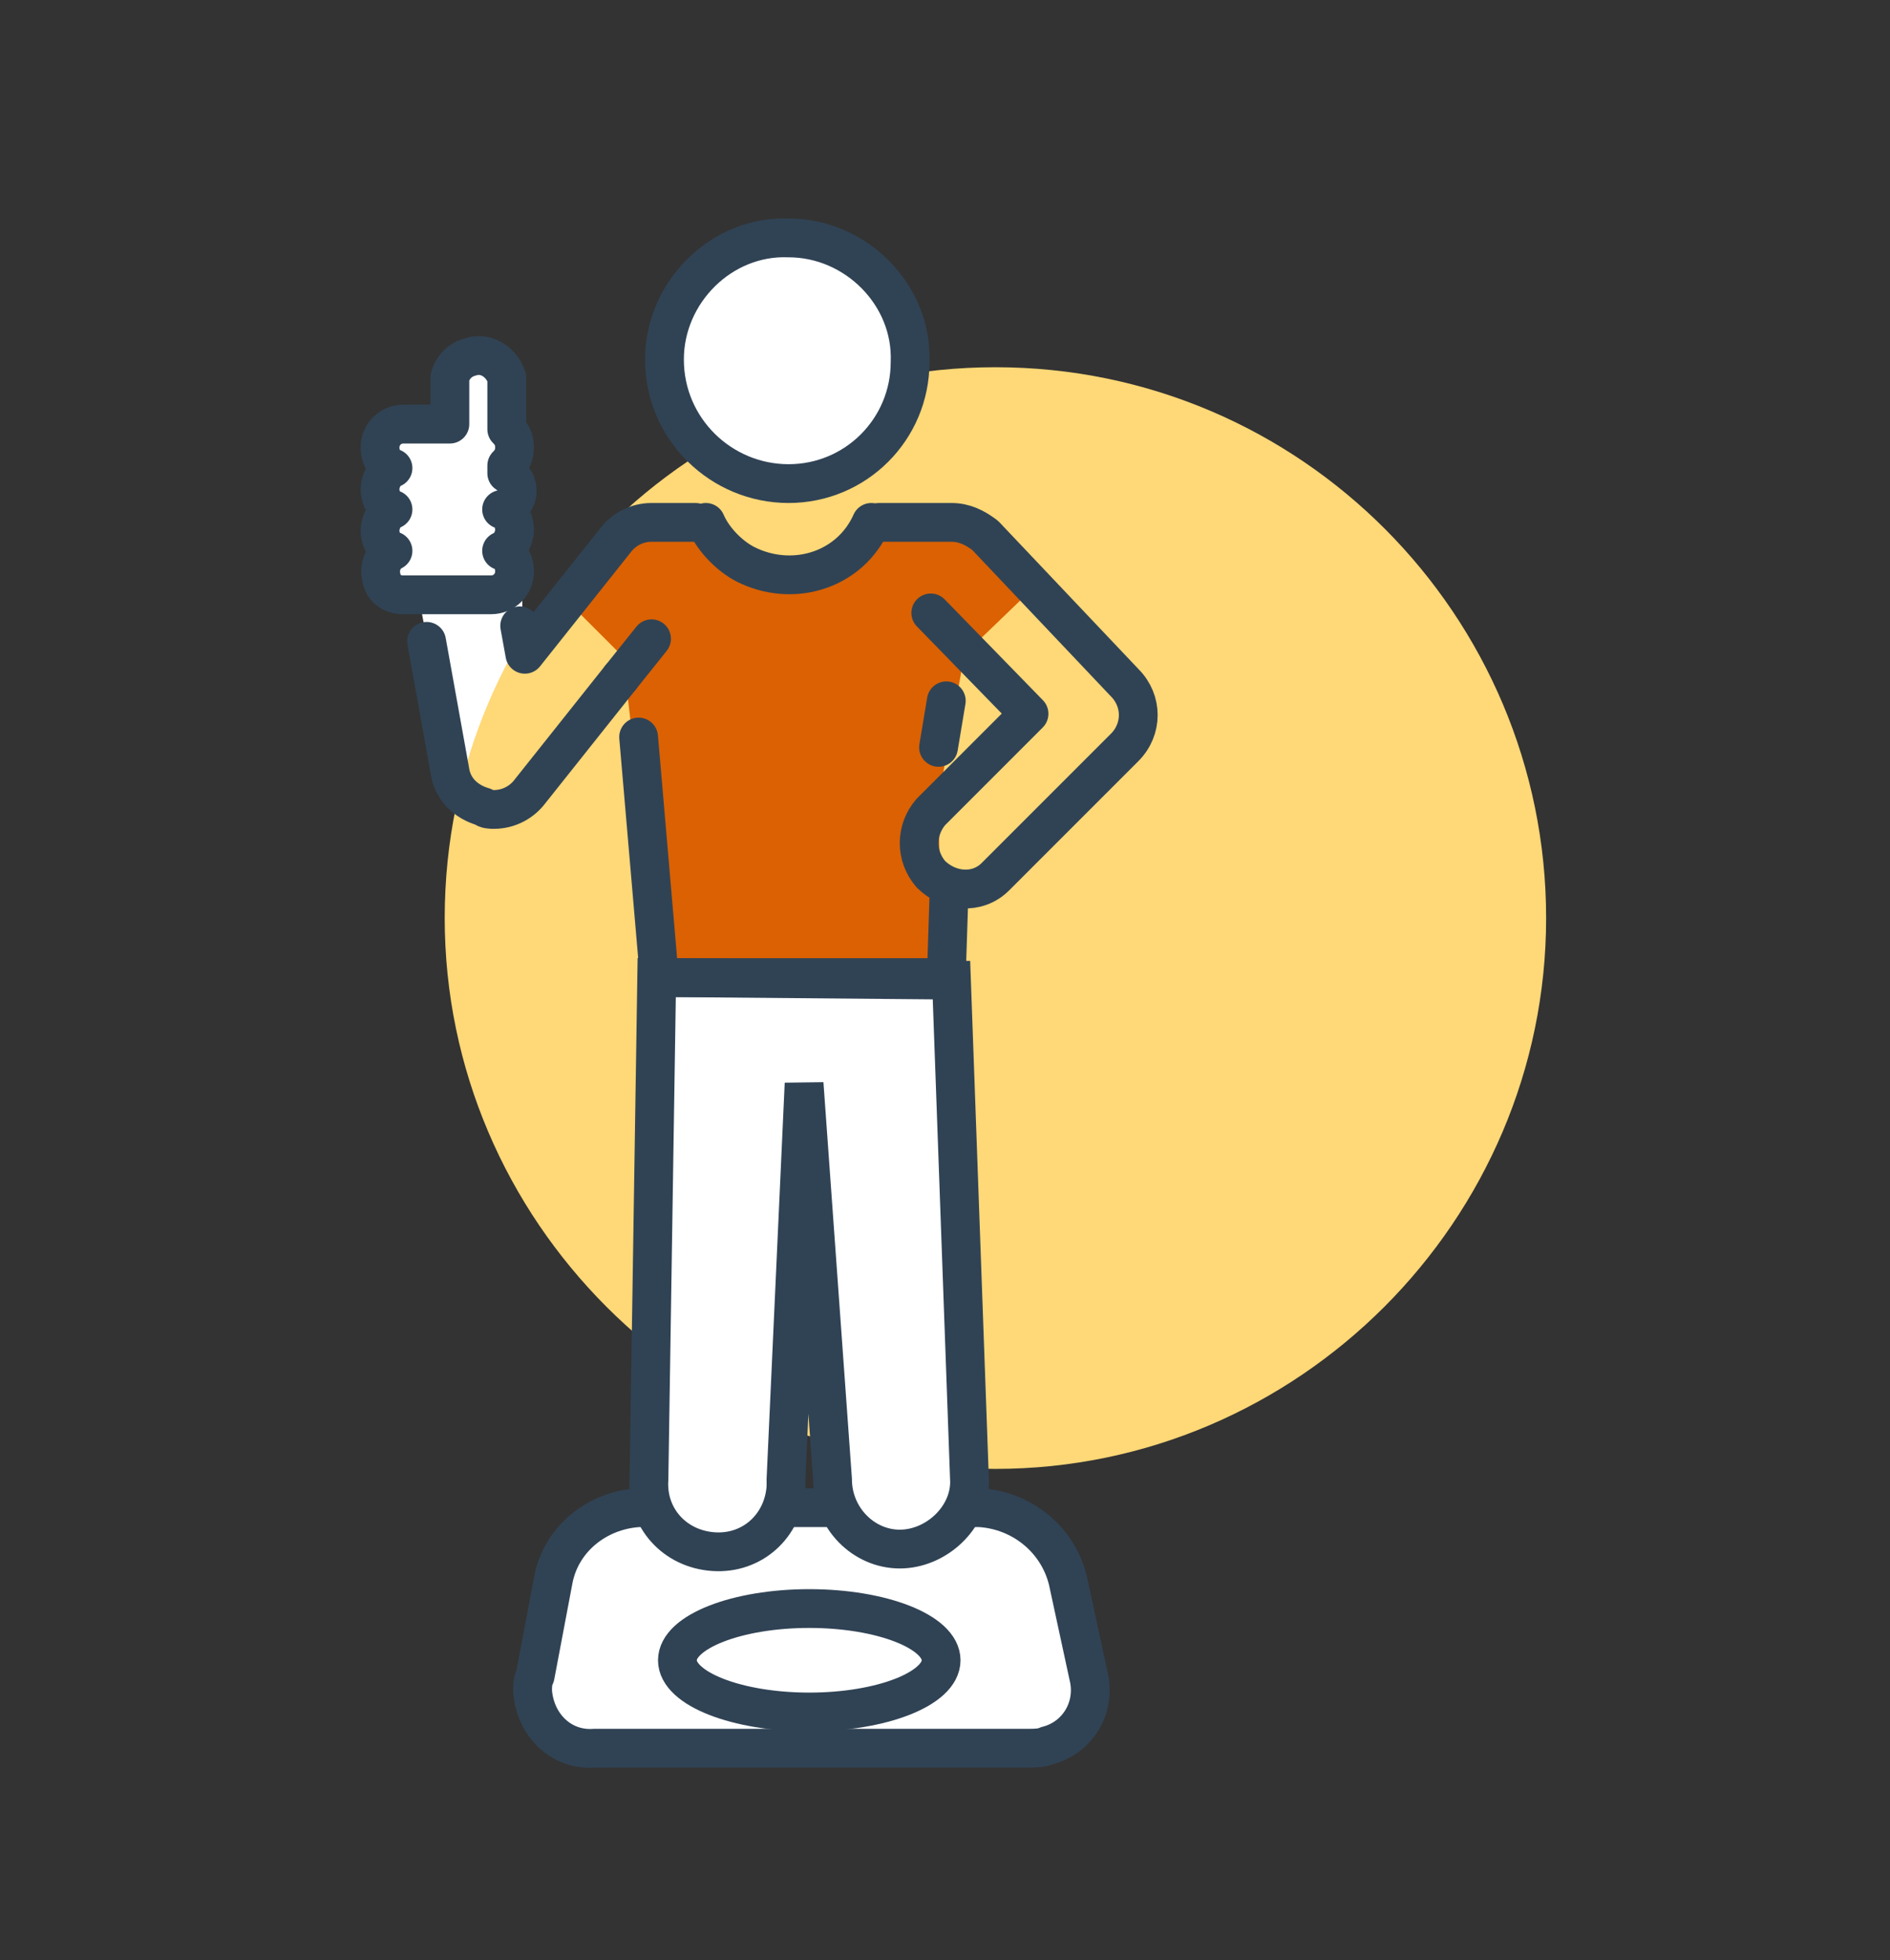 <svg xmlns="http://www.w3.org/2000/svg" xmlns:xlink="http://www.w3.org/1999/xlink" x="0px" y="0px" viewBox="0 0 73.1 75.8" style="enable-background:new 0 0 73.1 75.8;" xml:space="preserve"><rect x="0" y="0" width="73.1" height="75.8" fill="#333333" stroke="none"/><style type="text/css">	.st0{display:none;}	.st1{display:inline;}	.st2{fill:#FFD877;}	.st3{fill:#FFFFFF;}	.st4{clip-path:url(#SVGID_00000019659597059557630380000010538512167192795053_);}	.st5{fill:#DB6102;}	.st6{fill:none;stroke:#304355;stroke-width:1.5;stroke-linecap:round;stroke-linejoin:round;}	.st7{fill:#FFFFFF;stroke:#304355;stroke-width:1.5;stroke-linecap:round;stroke-linejoin:round;}	.st8{fill:#FFFFFF;stroke:#304355;stroke-width:1.5;stroke-miterlimit:10;}</style><g id="Layer_1" class="st0">	<g id="Layer_1_00000076605068554316399490000012610698142500111256_" class="st1">		<path class="st2" d="M12.3,37.5c0-11.8,9.6-21.3,21.3-21.3s21.3,9.6,21.3,21.3s-9.6,21.3-21.3,21.3l0,0   C21.8,58.8,12.3,49.3,12.3,37.5z"></path>		<path class="st3" d="M19.9,55.1l9.7-0.3l2.9-9.7c0,0,0.3-3.3,2.4-3.4c0.8-2.6,2.3-7.1,0.8-10.4c-1.7,0.4-3.1,0.8-3.1,0.8l-1.9,8.2   c-0.1,1.3-1.2,2.3-2.5,2.2c0,0-0.1,0-0.1,0c-2.3-0.3-2-1.3-2-2.9s1.9-9.7,2-10.5s2.8-1.2,3.5-1.5l7-2.3l4.6,0.8l5.7,5.2   c0,0,5.6-2.3,6.2-2.5s6.1,2.6,1.7,4.3s-8.4,3.1-8.4,3.1l-3.9-2.8c0,0,0.4,0.9-0.5,3.4S41,44.4,41,44.4l7.9,8l4.9,13.2   c0.3,1.5-0.6,3-2,3.4c-2.5,0.9-3.5-0.7-4-1.8s-4.4-12.1-4.4-12.1l-5.1-4L35,59.2c0,0-0.4,2.2-4.2,2.1s-11.5,0-11.5,0s-3-0.7-2.9-3   c0.1-1.8,1.6-3.2,3.4-3.2"></path>		<g>			<defs>				<path id="SVGID_1_" d="M19.9,55.1l9.7-0.3l2.9-9.7c0,0,0.3-3.3,2.4-3.4c0.8-2.6,2.3-7.1,0.8-10.4c-1.7,0.4-3.1,0.8-3.1,0.8     l-1.9,8.2c-0.1,1.3-1.2,2.3-2.5,2.2c0,0-0.1,0-0.1,0c-2.3-0.3-2-1.3-2-2.9s1.9-9.7,2-10.5s2.8-1.2,3.5-1.5l7-2.3l4.6,0.8     l5.7,5.2c0,0,5.6-2.3,6.2-2.5s6.1,2.6,1.7,4.3s-8.4,3.1-8.4,3.1l-3.9-2.8c0,0,0.4,0.9-0.5,3.4S41,44.4,41,44.4l7.9,8l4.9,13.2     c0.3,1.5-0.6,3-2,3.4c-2.5,0.9-3.5-0.7-4-1.8s-4.4-12.1-4.4-12.1l-5.1-4L35,59.2c0,0-0.4,2.2-4.2,2.1s-11.5,0-11.5,0     s-3-0.7-2.9-3c0.1-1.8,1.6-3.2,3.4-3.2"></path>			</defs>			<clipPath id="SVGID_00000147917572774038870840000001057888487925675908_">				<use xlink:href="#SVGID_1_" style="overflow:visible;"></use>			</clipPath>			<g style="clip-path:url(#SVGID_00000147917572774038870840000001057888487925675908_);">				<polygon class="st5" points="33.5,40.7 42.7,44.2 45.7,36 43.3,32.5 46.5,28.5 44.8,24.7 36.2,23.4 33.1,24.8 34.3,31.7     "></polygon>			</g>		</g>		<path class="st6" d="M44.1,35.4c0,0.1,0,0.2,0,0.2"></path>		<path class="st6" d="M35,41.3c0.5-1.4,0.9-2.9,1.1-4.3c0.1-1.1,0.2-2.1,0.1-3.2c0-0.5-0.1-1-0.2-1.5c0-0.2-0.1-0.5-0.2-0.7   l-0.1-0.3l0-0.1c0,0,0-0.1,0,0c-0.2-0.6-0.2-1.3-0.1-2"></path>		<path class="st6" d="M44.1,35.7c-0.1,1-0.4,2-0.7,3c-0.5,1.8-1.2,3.5-2.1,5.1"></path>		<path class="st6" d="M35.3,31.3l-2.9,0.9l-1.7,7.9c0.1,1.2-0.8,2.3-2.1,2.4c0,0,0,0,0,0h-0.2c-1.2,0-2.2-0.9-2.3-2.1l1.5-9.7   c-0.1-1,0.6-2,1.6-2.3l9.4-3l3.7,0.5"></path>		<path class="st7" d="M39.1,19.3c0-2.7,2.2-4.8,4.8-4.8s4.8,2.2,4.8,4.8s-2.2,4.8-4.8,4.8l0,0C41.2,24.1,39.1,21.9,39.1,19.3z"></path>		<path class="st6" d="M39.5,42.8l8.9,8.8c0.4,0.3,0.7,0.8,0.9,1.3l0,0L53.7,65c0.5,1.6-0.3,3.4-2,3.9c-1.5,0.5-3.2-0.3-3.8-1.8   l-4.4-12.1l-4.1-3.3"></path>		<path class="st6" d="M42.3,25.9c0.5,0.1,0.9,0.3,1.3,0.6l5.4,5l6.2-2.5c1.2-0.4,2.5,0.2,3,1.4c0.4,1.1-0.1,2.4-1.2,2.9l-7.6,3   c-0.3,0.1-0.6,0.2-0.8,0.2c-0.6,0-1.2-0.2-1.6-0.6l-5.5-5"></path>		<path class="st6" d="M40.2,47.3l-4.8,11.6V59c-0.4,1.2-1.5,2-2.8,2l-13,0.2c-1.7,0.1-3.1-1.3-3.2-3c-0.1-1.7,1.3-3.1,3-3.2   l10.6-0.3L32.8,44c0.3-1.3,1.4-2.3,2.8-2.6"></path>	</g></g><g id="Layer_2">	<g id="Layer_1_00000079486982712518650010000015385126307556624574_">		<path class="st3" d="M42.1,64.8c0.3,1.2-0.4,2.4-1.6,2.7c-0.2,0.1-0.5,0.1-0.7,0.1H23c-1.3,0.1-2.3-0.9-2.4-2.2   c0-0.2,0-0.4,0.1-0.6l0.7-3.7c0.3-1.6,1.7-2.7,3.3-2.8h13.2c1.6,0.1,3,1.2,3.4,2.8L42.1,64.8z"></path>		<path class="st6" d="M42.1,64.8c0.3,1.2-0.4,2.4-1.6,2.7c-0.2,0.1-0.5,0.1-0.7,0.1H23c-1.3,0.1-2.3-0.9-2.4-2.2   c0-0.2,0-0.4,0.1-0.6l0.7-3.7c0.3-1.6,1.7-2.7,3.3-2.8h13.2c1.6,0.1,3,1.2,3.4,2.8L42.1,64.8z"></path>		<path class="st3" d="M16.2,23.1l1.1,5.8c0,0,0.1,1.9,1.4,2.2s2.2-1,3.1-1.9c1.3-1.3,4.1-4.9,4.1-4.9l-3-3.2l-1.9,3.5l-0.8,1v-2.6   H16.2z"></path>		<path class="st3" d="M25.4,13.9c0-2.8,2.2-5,5-5s5,2.2,5,5c0,2.8-2.2,5-5,5c0,0,0,0,0,0C27.7,18.9,25.4,16.7,25.4,13.9z"></path>		<path class="st3" d="M20,19c0-0.3-0.1-0.5-0.4-0.7c0,0,0-0.1,0-0.1V18c0.2-0.2,0.3-0.4,0.3-0.7c0-0.3-0.1-0.5-0.3-0.7v-2   c-0.2-0.6-0.8-1-1.4-0.8c-0.4,0.1-0.7,0.4-0.8,0.8v1.8h-1.8c-0.5,0-0.9,0.4-0.9,0.9c0,0.4,0.2,0.7,0.5,0.8   c-0.3,0.1-0.5,0.5-0.5,0.8c0,0.4,0.2,0.7,0.5,0.8c-0.3,0.1-0.5,0.5-0.5,0.8c0,0.4,0.2,0.7,0.5,0.8c-0.4,0.2-0.6,0.7-0.4,1.2   c0.1,0.3,0.4,0.5,0.8,0.5h3.4c0.5,0,0.9-0.4,0.9-0.9c0-0.4-0.2-0.7-0.5-0.8c0.3-0.1,0.5-0.5,0.5-0.8c0-0.4-0.2-0.7-0.5-0.8   C19.8,19.6,20,19.3,20,19z"></path>		<path class="st2" d="M17.2,35.5c0-11.8,9.6-21.3,21.3-21.3c11.8,0,21.3,9.6,21.3,21.3s-9.6,21.3-21.3,21.3c0,0,0,0,0,0   C26.8,56.8,17.2,47.2,17.2,35.5z"></path>		<path class="st5" d="M25.5,37.5l10.9-0.1l-0.1-6.5l1-5.6l2.7-2.6l-3.2-2.6h-3.4c0,0-0.9,2.2-2.9,2.1s-2.2-1.9-4.5-2.1   c-1.6,0.7-3,1.7-4.1,3.1l2.2,2.2L25.5,37.5z"></path>		<path class="st6" d="M24,26.2l-3.5,4.4c-0.3,0.4-0.8,0.7-1.4,0.7c-0.1,0-0.3,0-0.4-0.1c-0.7-0.2-1.2-0.7-1.3-1.4l-0.9-5"></path>		<line class="st6" x1="25.2" y1="24.7" x2="24" y2="26.2"></line>		<path class="st6" d="M20.1,24.2l0.2,1.1l3.5-4.4c0.3-0.4,0.8-0.7,1.4-0.7h1.7"></path>		<path class="st7" d="M20,19c0-0.3-0.1-0.5-0.4-0.7c0,0,0-0.1,0-0.1V18c0.2-0.2,0.3-0.4,0.3-0.7c0-0.3-0.1-0.5-0.3-0.7v-2   c-0.2-0.6-0.8-1-1.4-0.8c-0.4,0.1-0.7,0.4-0.8,0.8v1.8h-1.8c-0.5,0-0.9,0.4-0.9,0.9c0,0.4,0.2,0.7,0.5,0.8   c-0.3,0.1-0.5,0.5-0.5,0.8c0,0.4,0.2,0.7,0.5,0.8c-0.3,0.1-0.5,0.5-0.5,0.8c0,0.4,0.2,0.7,0.5,0.8c-0.4,0.2-0.6,0.7-0.4,1.2   c0.1,0.3,0.4,0.5,0.8,0.5h3.4c0.5,0,0.9-0.4,0.9-0.9c0-0.4-0.2-0.7-0.5-0.8c0.3-0.1,0.5-0.5,0.5-0.8c0-0.4-0.2-0.7-0.5-0.8   C19.8,19.6,20,19.3,20,19z"></path>		<path class="st6" d="M34,20.2h2.8c0.5,0,0.9,0.2,1.3,0.5l5.4,5.7c0.7,0.7,0.7,1.8,0,2.5l-5,5c-0.7,0.7-1.8,0.6-2.5-0.1   c-0.6-0.7-0.6-1.7,0-2.4l3.8-3.8l-3.8-3.9"></path>		<line class="st6" x1="36.3" y1="28.9" x2="36.6" y2="27.1"></line>		<path class="st8" d="M25.4,37.8l-0.3,19.4c-0.1,1.5,1,2.7,2.5,2.8c1.5,0.1,2.7-1,2.8-2.5c0-0.1,0-0.2,0-0.3l0.7-15.3l1.1,15.3   c0,1.5,1.2,2.7,2.6,2.7s2.7-1.2,2.7-2.6c0,0,0,0,0,0l-0.7-19.4L25.4,37.8z"></path>		<polyline class="st6" points="24.7,28.5 25.5,37.8 36.6,37.8 36.7,34.7   "></polyline>		<path class="st6" d="M33.7,20.2c-0.8,1.8-2.9,2.5-4.7,1.7c-0.7-0.3-1.4-1-1.7-1.7"></path>		<path class="st7" d="M25.7,13.9c0-2.6,2.2-4.8,4.8-4.7c2.6,0,4.8,2.2,4.7,4.8c0,2.6-2.1,4.7-4.7,4.7   C27.9,18.7,25.7,16.6,25.7,13.9C25.7,14,25.7,13.9,25.7,13.9z"></path>		<path class="st6" d="M36.4,64.2c0,1.1-2.3,2-5.1,2s-5.1-0.9-5.1-2c0-1.1,2.3-2,5.1-2S36.4,63.1,36.4,64.2z"></path>	</g></g></svg>